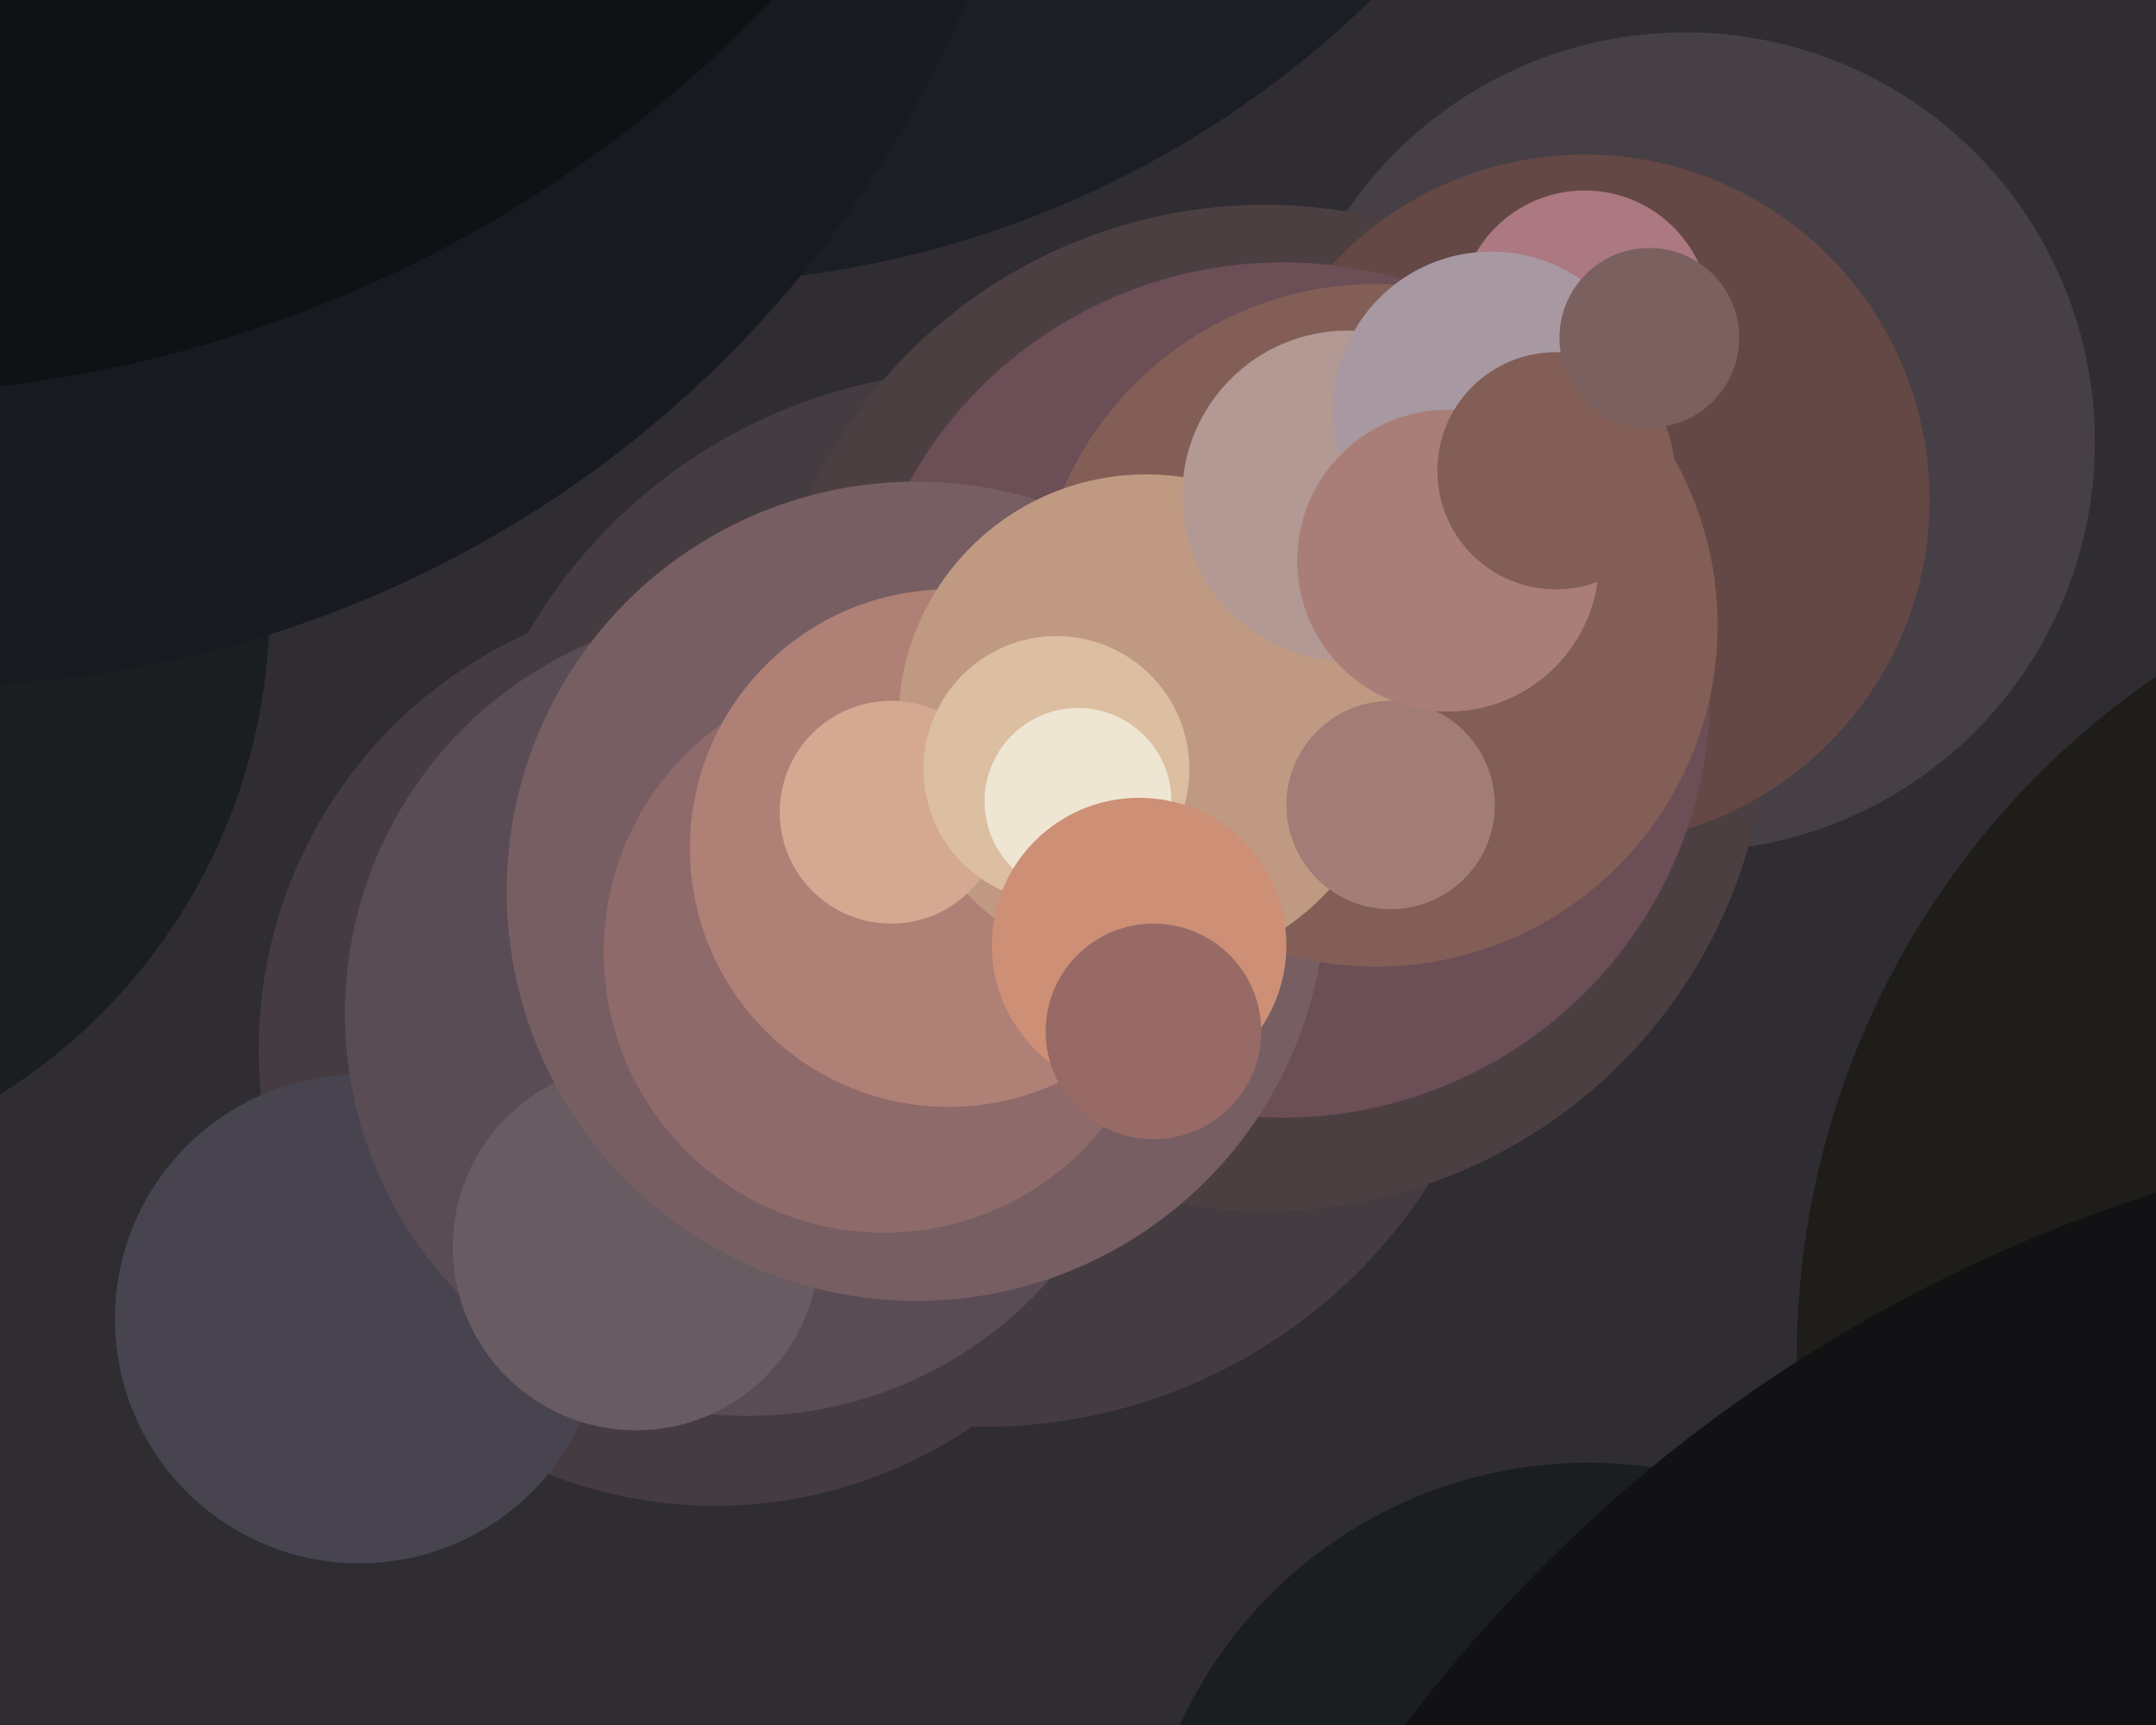 <svg xmlns="http://www.w3.org/2000/svg" width="600px" height="480px">
  <rect width="600" height="480" fill="rgb(47,45,50)"/>
  <circle cx="469" cy="123" r="114" fill="rgb(71,63,70)"/>
  <circle cx="187" cy="-200" r="279" fill="rgb(27,30,37)"/>
  <circle cx="274" cy="250" r="147" fill="rgb(69,60,66)"/>
  <circle cx="352" cy="197" r="140" fill="rgb(76,63,66)"/>
  <circle cx="199" cy="292" r="127" fill="rgb(69,60,66)"/>
  <circle cx="441" cy="139" r="96" fill="rgb(100,72,69)"/>
  <circle cx="-85" cy="169" r="160" fill="rgb(27,30,33)"/>
  <circle cx="441" cy="88" r="35" fill="rgb(172,120,130)"/>
  <circle cx="357" cy="192" r="119" fill="rgb(107,78,86)"/>
  <circle cx="100" cy="367" r="68" fill="rgb(71,68,80)"/>
  <circle cx="208" cy="282" r="112" fill="rgb(89,76,85)"/>
  <circle cx="177" cy="347" r="51" fill="rgb(104,91,98)"/>
  <circle cx="255" cy="248" r="114" fill="rgb(118,94,98)"/>
  <circle cx="383" cy="174" r="95" fill="rgb(130,94,86)"/>
  <circle cx="246" cy="265" r="78" fill="rgb(143,106,106)"/>
  <circle cx="264" cy="236" r="72" fill="rgb(175,128,118)"/>
  <circle cx="319" cy="201" r="69" fill="rgb(192,153,130)"/>
  <circle cx="375" cy="138" r="46" fill="rgb(179,153,148)"/>
  <circle cx="415" cy="114" r="44" fill="rgb(167,152,162)"/>
  <circle cx="-19" cy="-122" r="313" fill="rgb(24,26,33)"/>
  <circle cx="442" cy="532" r="125" fill="rgb(27,30,33)"/>
  <circle cx="387" cy="224" r="29" fill="rgb(162,124,118)"/>
  <circle cx="730" cy="378" r="230" fill="rgb(31,29,26)"/>
  <circle cx="728" cy="734" r="422" fill="rgb(18,18,21)"/>
  <circle cx="248" cy="226" r="31" fill="rgb(213,169,145)"/>
  <circle cx="294" cy="214" r="37" fill="rgb(220,190,161)"/>
  <circle cx="300" cy="223" r="26" fill="rgb(239,229,211)"/>
  <circle cx="403" cy="156" r="42" fill="rgb(170,126,120)"/>
  <circle cx="317" cy="263" r="41" fill="rgb(205,143,117)"/>
  <circle cx="-42" cy="-245" r="355" fill="rgb(14,18,21)"/>
  <circle cx="433" cy="131" r="33" fill="rgb(130,94,86)"/>
  <circle cx="459" cy="94" r="25" fill="rgb(122,96,94)"/>
  <circle cx="321" cy="287" r="30" fill="rgb(151,106,101)"/>
</svg>